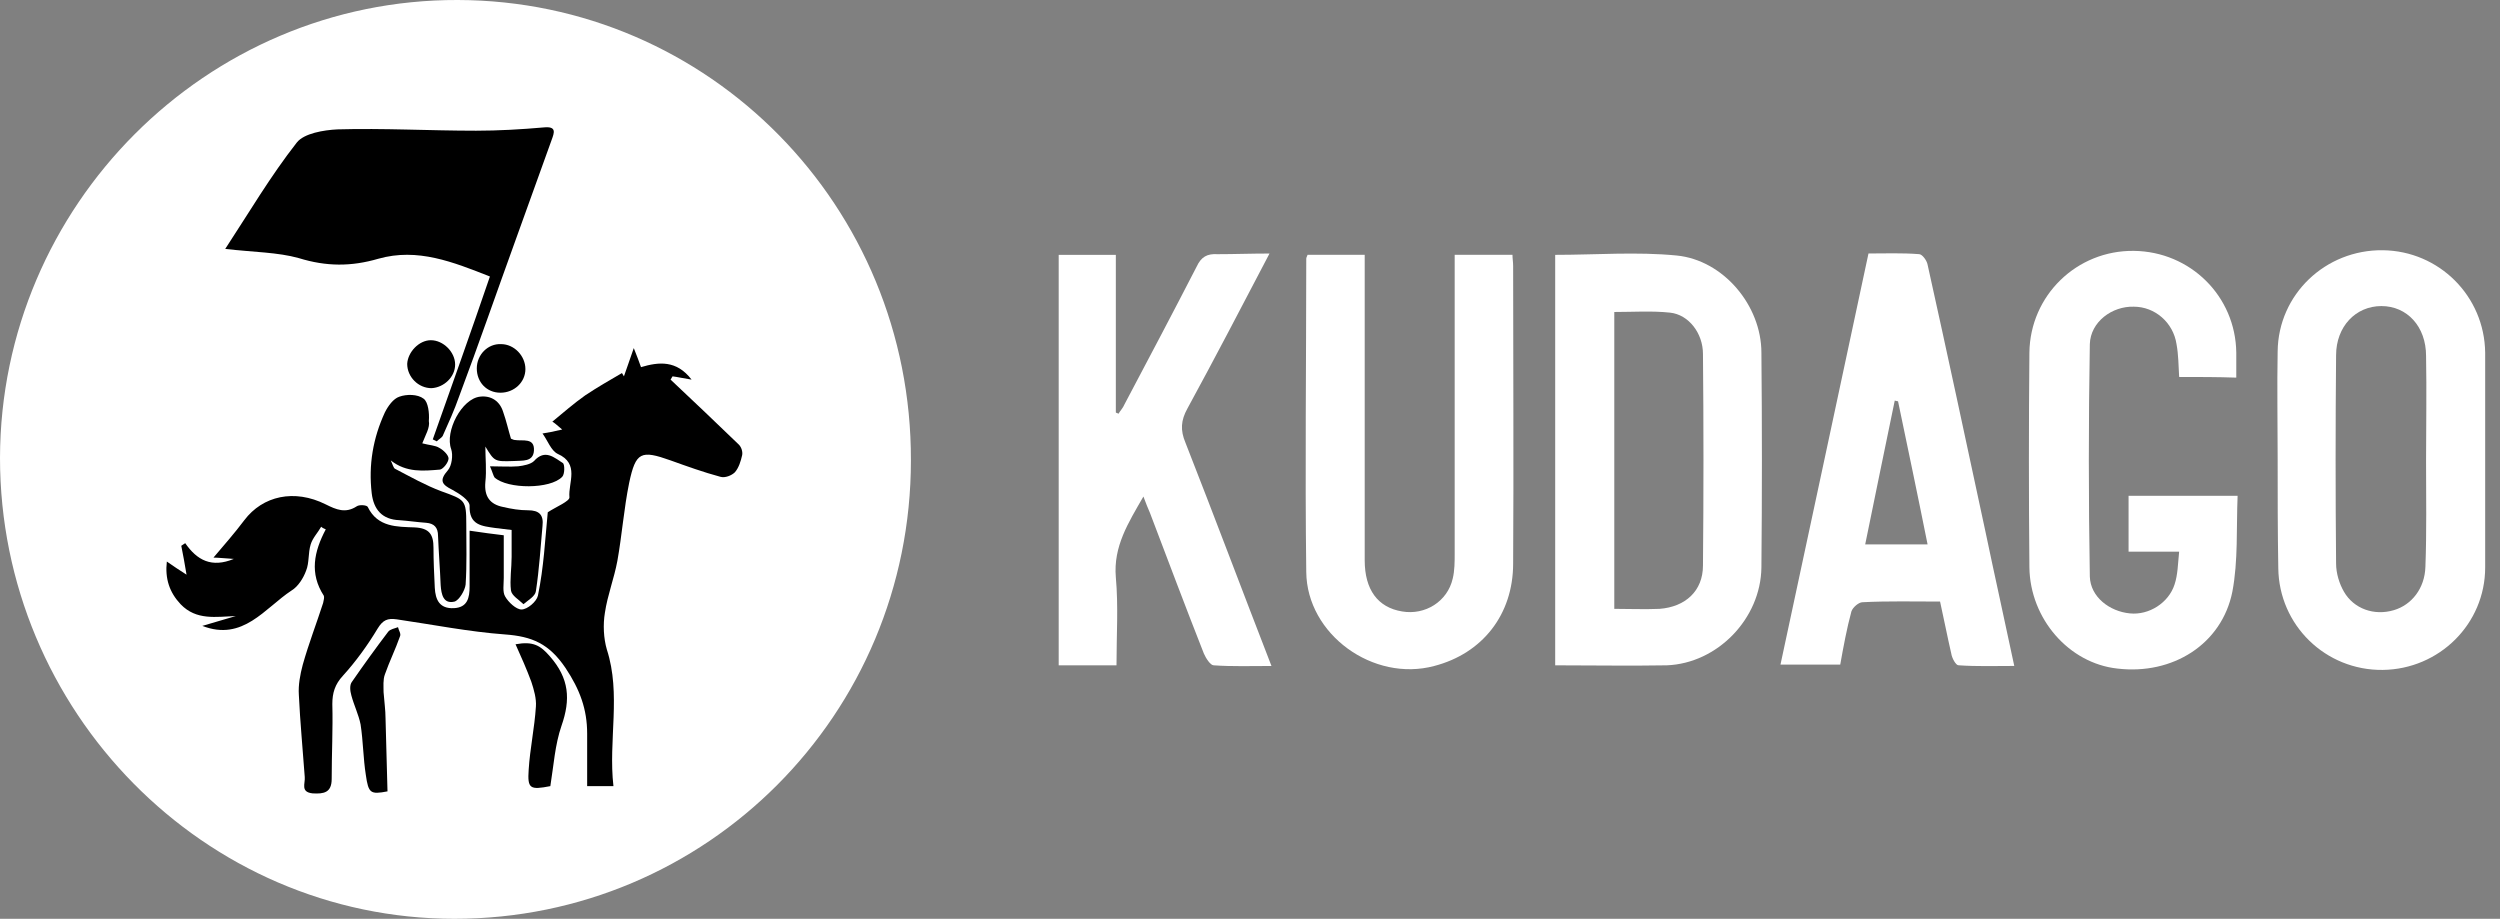 <svg width="117" height="43" viewBox="0 0 117 43" fill="none" xmlns="http://www.w3.org/2000/svg">
<rect x="0" y="0" width="117" height="43" fill="#808080" stroke="none"/>
<path d="M42.631 21.546C42.631 33.441 33.072 43 21.269 43C9.559 43 0 33.287 0 21.423C0.031 9.62 9.651 -0.031 21.423 7.32115e-05C33.195 0.031 42.662 9.651 42.631 21.546Z" fill="white"/>
<path d="M25.634 23.975C25.511 25.235 25.45 26.556 25.234 27.847C25.204 28.093 24.743 28.462 24.466 28.493C24.22 28.493 23.851 28.155 23.698 27.878C23.575 27.663 23.636 27.294 23.636 27.017C23.636 26.341 23.636 25.696 23.636 25.02C23.114 24.958 22.622 24.897 22.038 24.804C22.038 25.757 22.038 26.587 22.038 27.417C22.038 27.939 21.946 28.401 21.3 28.431C20.655 28.462 20.439 28.001 20.409 27.479C20.378 26.864 20.347 26.249 20.347 25.604C20.347 24.989 20.194 24.681 19.456 24.651C18.657 24.62 17.735 24.651 17.274 23.698C17.243 23.606 16.874 23.575 16.751 23.667C16.229 24.005 15.829 23.821 15.307 23.575C13.8 22.868 12.325 23.175 11.495 24.313C11.034 24.927 10.512 25.481 10.051 26.065C10.235 26.065 10.542 26.095 11.004 26.126C9.958 26.556 9.282 26.188 8.729 25.388C8.668 25.419 8.606 25.481 8.545 25.511C8.606 25.911 8.698 26.341 8.79 26.864C8.452 26.618 8.176 26.433 7.868 26.249C7.776 27.048 7.991 27.724 8.514 28.247C9.252 29.015 10.174 28.831 11.096 28.8C10.573 28.954 10.051 29.108 9.528 29.261C11.464 29.999 12.448 28.431 13.708 27.601C14.016 27.386 14.261 27.017 14.384 26.679C14.538 26.311 14.477 25.849 14.6 25.45C14.692 25.142 14.907 24.897 15.091 24.62C15.153 24.651 15.245 24.681 15.307 24.743C14.784 25.757 14.569 26.802 15.214 27.847C15.276 27.939 15.214 28.093 15.184 28.185C14.876 29.138 14.507 30.091 14.231 31.075C14.108 31.536 14.016 32.027 14.046 32.489C14.108 33.779 14.231 35.04 14.323 36.331C14.354 36.638 14.077 37.037 14.692 37.099C15.214 37.16 15.583 37.068 15.583 36.423C15.583 35.255 15.645 34.087 15.614 32.919C15.614 32.396 15.737 32.027 16.106 31.597C16.72 30.921 17.243 30.152 17.735 29.384C17.981 28.985 18.196 28.892 18.626 28.954C20.317 29.23 22.007 29.538 23.698 29.661C24.958 29.753 25.757 30.091 26.525 31.228C27.201 32.212 27.509 33.165 27.54 34.302C27.54 35.101 27.54 35.931 27.54 36.761C28.031 36.761 28.339 36.761 28.769 36.761C28.523 34.609 29.107 32.489 28.462 30.368C28.277 29.845 28.277 29.2 28.369 28.646C28.492 27.817 28.8 27.048 28.953 26.218C29.169 24.989 29.23 23.759 29.507 22.561C29.814 21.116 30.091 21.024 31.443 21.516C32.212 21.792 32.98 22.069 33.779 22.284C33.963 22.346 34.301 22.223 34.455 22.069C34.64 21.854 34.732 21.546 34.793 21.27C34.824 21.116 34.732 20.901 34.64 20.778C33.595 19.764 32.519 18.749 31.443 17.735C31.474 17.674 31.505 17.643 31.535 17.581C31.781 17.612 32.058 17.674 32.427 17.735C31.689 16.813 30.89 16.905 30.06 17.151C29.968 16.875 29.875 16.659 29.722 16.26C29.537 16.813 29.384 17.182 29.261 17.581C29.23 17.52 29.199 17.489 29.169 17.428C28.585 17.766 28.001 18.104 27.447 18.473C26.925 18.842 26.433 19.272 25.91 19.702C25.972 19.733 26.126 19.887 26.372 20.071C25.972 20.163 25.665 20.225 25.45 20.256C25.695 20.594 25.849 21.055 26.156 21.208C27.201 21.669 26.648 22.561 26.71 23.237C26.679 23.452 26.003 23.729 25.634 23.975Z" fill="white"/>
<path d="M10.541 11.65C11.863 11.804 13 11.804 14.014 12.111C15.274 12.511 16.442 12.48 17.733 12.142C19.547 11.619 21.237 12.326 22.958 12.972C22.036 15.553 21.145 18.074 20.284 20.594C20.346 20.625 20.407 20.656 20.469 20.686C20.561 20.594 20.715 20.533 20.745 20.441C21.022 19.826 21.299 19.211 21.514 18.596C22.405 16.137 23.297 13.648 24.188 11.189C24.741 9.652 25.294 8.115 25.848 6.579C25.971 6.24 26.093 5.964 25.479 5.995C24.434 6.087 23.358 6.148 22.313 6.148C20.161 6.148 17.979 6.056 15.828 6.087C15.182 6.087 14.26 6.24 13.922 6.701C12.662 8.238 11.648 9.959 10.541 11.65Z" fill="white"/>
<path d="M19.762 20.746C19.915 20.347 20.131 20.039 20.131 19.671C20.161 19.302 20.1 18.81 19.885 18.625C19.608 18.441 19.085 18.441 18.747 18.533C18.471 18.625 18.194 18.963 18.071 19.271C17.518 20.47 17.303 21.73 17.456 23.051C17.549 23.82 17.948 24.281 18.747 24.312C19.178 24.342 19.577 24.404 20.008 24.435C20.407 24.465 20.561 24.619 20.561 25.049C20.561 25.818 20.622 26.586 20.684 27.355C20.715 27.785 20.807 28.246 21.329 28.123C21.575 28.061 21.852 27.631 21.852 27.324C21.913 26.371 21.883 25.449 21.883 24.496C21.883 23.359 21.821 23.359 20.715 22.959C19.977 22.683 19.27 22.283 18.563 21.914C18.471 21.853 18.44 21.668 18.348 21.515C19.085 22.068 19.885 21.976 20.653 21.945C20.807 21.945 21.053 21.607 21.053 21.422C21.053 21.238 20.807 21.023 20.622 20.931C20.376 20.838 20.1 20.808 19.762 20.746Z" fill="white"/>
<path d="M23.944 24.803C23.944 25.264 23.944 25.695 23.944 26.094C23.944 26.617 23.821 27.139 23.913 27.662C23.944 27.907 24.282 28.092 24.497 28.307C24.713 28.092 25.051 27.907 25.081 27.692C25.235 26.678 25.297 25.664 25.389 24.649C25.45 24.158 25.235 23.912 24.713 23.912C24.313 23.912 23.913 23.85 23.545 23.758C22.93 23.635 22.622 23.266 22.715 22.59C22.776 22.037 22.715 21.484 22.715 20.93C23.145 21.637 23.145 21.637 24.067 21.607C24.467 21.607 24.958 21.668 24.989 21.115C25.02 20.5 24.467 20.684 24.098 20.623C24.036 20.623 24.006 20.592 23.913 20.561C23.791 20.162 23.698 19.732 23.545 19.301C23.36 18.81 22.991 18.533 22.469 18.594C21.608 18.687 20.84 20.223 21.116 21.053C21.209 21.33 21.147 21.822 20.963 22.037C20.532 22.529 20.686 22.713 21.178 22.959C21.485 23.113 21.977 23.451 21.977 23.697C21.946 24.619 22.53 24.649 23.176 24.742C23.422 24.742 23.637 24.772 23.944 24.803Z" fill="white"/>
<path d="M24.127 30.152C24.373 30.767 24.649 31.351 24.865 31.904C24.988 32.273 25.11 32.703 25.08 33.072C25.018 34.056 24.803 35.039 24.742 36.023C24.68 36.914 24.803 36.976 25.756 36.791C25.91 35.869 25.971 34.855 26.279 33.964C26.739 32.703 26.647 31.72 25.725 30.706C25.295 30.214 24.957 29.999 24.127 30.152Z" fill="white"/>
<path d="M18.135 37.038C18.105 35.87 18.074 34.764 18.043 33.657C18.043 33.227 17.951 32.827 17.951 32.428C17.951 32.151 17.92 31.844 18.012 31.598C18.227 30.983 18.504 30.399 18.719 29.815C18.75 29.692 18.658 29.508 18.627 29.385C18.473 29.446 18.258 29.477 18.166 29.6C17.582 30.368 16.998 31.137 16.476 31.936C16.383 32.09 16.414 32.366 16.445 32.581C16.568 33.042 16.814 33.473 16.875 33.934C16.998 34.702 17.029 35.501 17.121 36.3C17.213 37.13 17.336 37.161 18.135 37.038Z" fill="white"/>
<path d="M23.452 16.105C22.837 16.105 22.314 16.597 22.314 17.243C22.314 17.888 22.776 18.38 23.421 18.38C24.036 18.38 24.558 17.888 24.589 17.273C24.589 16.659 24.066 16.105 23.452 16.105Z" fill="white"/>
<path d="M20.163 15.922C19.61 15.922 19.087 16.444 19.057 17.028C19.057 17.643 19.61 18.166 20.194 18.166C20.778 18.166 21.27 17.643 21.3 17.059C21.331 16.475 20.778 15.922 20.163 15.922Z" fill="white"/>
<path d="M22.93 21.823C23.053 22.1 23.083 22.254 23.176 22.346C23.79 22.899 25.757 22.899 26.341 22.315C26.464 22.192 26.464 21.731 26.372 21.67C25.973 21.424 25.542 20.994 25.02 21.578C24.866 21.762 24.528 21.823 24.282 21.823C23.883 21.854 23.483 21.823 22.93 21.823Z" fill="white"/>
<path d="M72.783 31.137C72.783 24.683 72.783 18.32 72.783 11.927C74.689 11.927 76.594 11.774 78.469 11.958C80.652 12.173 82.434 14.294 82.434 16.507C82.465 19.857 82.465 23.207 82.434 26.558C82.404 28.955 80.375 31.045 78.008 31.137C76.287 31.168 74.566 31.137 72.783 31.137ZM75.549 28.494C76.287 28.494 76.963 28.525 77.67 28.494C78.869 28.402 79.699 27.664 79.699 26.465C79.73 23.177 79.73 19.857 79.699 16.568C79.699 15.585 79.023 14.724 78.162 14.632C77.301 14.54 76.441 14.601 75.549 14.601C75.549 19.212 75.549 23.822 75.549 28.494Z" fill="white"/>
<path d="M59.413 11.865C58.092 14.386 56.862 16.752 55.571 19.119C55.264 19.672 55.233 20.133 55.479 20.717C56.831 24.16 58.122 27.602 59.505 31.168C58.553 31.168 57.661 31.198 56.801 31.137C56.647 31.137 56.432 30.799 56.34 30.584C55.479 28.401 54.649 26.188 53.819 24.006C53.727 23.791 53.635 23.576 53.512 23.238C52.805 24.467 52.098 25.574 52.221 27.018C52.344 28.371 52.252 29.723 52.252 31.137C51.33 31.137 50.469 31.137 49.547 31.137C49.547 24.744 49.547 18.351 49.547 11.927C50.438 11.927 51.299 11.927 52.221 11.927C52.221 14.416 52.221 16.845 52.221 19.303C52.252 19.334 52.313 19.334 52.344 19.365C52.436 19.211 52.559 19.088 52.62 18.935C53.758 16.783 54.895 14.632 56.002 12.48C56.217 12.019 56.493 11.865 56.985 11.896C57.753 11.896 58.522 11.865 59.413 11.865Z" fill="white"/>
<path d="M106.594 21.424C106.594 19.764 106.563 18.104 106.594 16.445C106.624 13.771 108.837 11.681 111.512 11.711C114.155 11.742 116.276 13.863 116.306 16.506C116.306 19.856 116.306 23.207 116.306 26.557C116.306 29.2 114.155 31.321 111.512 31.352C108.837 31.382 106.655 29.262 106.624 26.588C106.594 24.836 106.594 23.145 106.594 21.424ZM113.54 21.578C113.54 19.949 113.571 18.289 113.54 16.66C113.54 15.277 112.649 14.324 111.45 14.324C110.251 14.324 109.329 15.277 109.329 16.629C109.299 19.887 109.299 23.145 109.329 26.372C109.329 26.834 109.483 27.325 109.698 27.694C110.159 28.493 111.112 28.831 112.034 28.555C112.864 28.309 113.479 27.54 113.509 26.526C113.571 24.897 113.54 23.237 113.54 21.578Z" fill="white"/>
<path d="M63.868 11.926C63.868 12.233 63.868 12.54 63.868 12.817C63.868 17.274 63.868 21.761 63.868 26.218C63.868 27.601 64.483 28.431 65.62 28.616C66.696 28.8 67.741 28.154 67.987 27.079C68.079 26.71 68.079 26.28 68.079 25.911C68.079 21.577 68.079 17.212 68.079 12.879C68.079 12.571 68.079 12.295 68.079 11.926C69.001 11.926 69.862 11.926 70.784 11.926C70.784 12.11 70.815 12.264 70.815 12.448C70.815 17.09 70.845 21.731 70.815 26.372C70.815 28.769 69.37 30.583 67.126 31.167C64.268 31.935 61.163 29.691 61.133 26.771C61.071 21.884 61.133 16.997 61.133 12.11C61.133 12.049 61.163 12.018 61.194 11.926C62.024 11.926 62.916 11.926 63.868 11.926Z" fill="white"/>
<path d="M86.123 31.104C85.17 31.104 84.279 31.104 83.326 31.104C84.709 24.68 86.062 18.318 87.445 11.863C88.213 11.863 89.012 11.832 89.811 11.894C89.965 11.894 90.18 12.201 90.211 12.386C91.133 16.535 92.025 20.715 92.916 24.865C93.346 26.924 93.807 28.983 94.268 31.166C93.377 31.166 92.516 31.196 91.656 31.135C91.533 31.135 91.348 30.797 91.318 30.581C91.133 29.782 90.98 28.983 90.795 28.153C89.566 28.153 88.367 28.123 87.168 28.184C86.984 28.184 86.707 28.43 86.646 28.614C86.43 29.413 86.277 30.243 86.123 31.104ZM88.828 18.779C88.766 18.779 88.705 18.748 88.674 18.748C88.213 20.992 87.752 23.205 87.291 25.479C88.336 25.479 89.258 25.479 90.211 25.479C89.75 23.174 89.289 20.992 88.828 18.779Z" fill="white"/>
<path d="M101.984 17.642C101.953 17.119 101.953 16.597 101.861 16.105C101.707 15.091 100.847 14.353 99.863 14.353C98.849 14.322 97.835 15.06 97.804 16.105C97.742 19.732 97.742 23.359 97.804 26.986C97.835 27.939 98.726 28.615 99.679 28.707C100.57 28.799 101.492 28.215 101.769 27.355C101.923 26.893 101.923 26.402 101.984 25.818C101.154 25.818 100.416 25.818 99.617 25.818C99.617 24.926 99.617 24.096 99.617 23.205C101.277 23.205 102.906 23.205 104.72 23.205C104.658 24.711 104.75 26.248 104.474 27.693C103.982 30.151 101.677 31.596 99.095 31.289C96.82 31.043 95.007 28.953 94.976 26.555C94.945 23.205 94.945 19.855 94.976 16.505C95.007 13.831 97.189 11.71 99.863 11.741C102.507 11.771 104.627 13.861 104.658 16.505C104.658 16.873 104.658 17.242 104.658 17.673C103.767 17.642 102.906 17.642 101.984 17.642Z" fill="white"/>
<path d="M25.635 23.975C26.004 23.729 26.68 23.453 26.649 23.268C26.588 22.592 27.141 21.701 26.096 21.239C25.788 21.086 25.635 20.625 25.389 20.287C25.604 20.256 25.912 20.195 26.311 20.102C26.065 19.887 25.912 19.764 25.85 19.733C26.372 19.303 26.864 18.873 27.387 18.504C27.94 18.135 28.524 17.797 29.108 17.459C29.139 17.52 29.169 17.551 29.2 17.613C29.323 17.244 29.477 16.844 29.661 16.291C29.815 16.691 29.907 16.906 29.999 17.182C30.829 16.936 31.659 16.844 32.366 17.766C31.966 17.705 31.721 17.643 31.475 17.613C31.444 17.674 31.413 17.705 31.383 17.766C32.458 18.781 33.534 19.795 34.579 20.809C34.702 20.932 34.764 21.147 34.733 21.301C34.671 21.578 34.579 21.885 34.395 22.1C34.241 22.254 33.934 22.377 33.718 22.315C32.919 22.1 32.151 21.823 31.383 21.547C29.999 21.055 29.753 21.147 29.446 22.592C29.2 23.791 29.108 25.051 28.893 26.25C28.739 27.079 28.432 27.848 28.309 28.678C28.217 29.231 28.247 29.876 28.401 30.399C29.077 32.489 28.463 34.641 28.709 36.792C28.278 36.792 27.971 36.792 27.479 36.792C27.479 35.962 27.479 35.132 27.479 34.333C27.479 33.196 27.141 32.274 26.465 31.259C25.696 30.122 24.897 29.784 23.637 29.692C21.947 29.569 20.256 29.231 18.566 28.985C18.135 28.924 17.92 29.016 17.674 29.415C17.213 30.184 16.66 30.952 16.045 31.628C15.676 32.028 15.553 32.428 15.553 32.95C15.584 34.118 15.523 35.286 15.523 36.454C15.523 37.099 15.154 37.161 14.631 37.13C14.047 37.069 14.293 36.669 14.262 36.362C14.17 35.071 14.047 33.811 13.986 32.52C13.955 32.059 14.047 31.567 14.17 31.106C14.447 30.122 14.816 29.169 15.123 28.217C15.154 28.094 15.184 27.94 15.154 27.879C14.478 26.834 14.693 25.819 15.246 24.774C15.184 24.744 15.092 24.713 15.031 24.651C14.877 24.928 14.631 25.174 14.539 25.481C14.416 25.881 14.478 26.342 14.324 26.711C14.201 27.049 13.955 27.448 13.648 27.633C12.387 28.462 11.373 30.03 9.468 29.292C9.99 29.139 10.513 28.985 11.035 28.831C10.113 28.862 9.191 29.047 8.453 28.278C7.931 27.725 7.716 27.079 7.808 26.28C8.115 26.495 8.392 26.68 8.73 26.895C8.638 26.372 8.576 25.973 8.484 25.543C8.546 25.512 8.607 25.45 8.668 25.42C9.222 26.219 9.898 26.588 10.943 26.157C10.482 26.127 10.175 26.096 9.99 26.096C10.482 25.512 10.974 24.959 11.435 24.344C12.295 23.207 13.771 22.869 15.246 23.606C15.738 23.852 16.168 24.037 16.691 23.698C16.814 23.606 17.182 23.637 17.213 23.729C17.674 24.682 18.596 24.651 19.395 24.682C20.102 24.713 20.287 25.02 20.287 25.635C20.287 26.25 20.317 26.864 20.348 27.51C20.379 28.063 20.563 28.493 21.24 28.462C21.885 28.432 21.977 27.971 21.977 27.448C21.977 26.618 21.977 25.758 21.977 24.836C22.592 24.928 23.053 24.989 23.576 25.051C23.576 25.727 23.576 26.403 23.576 27.049C23.576 27.356 23.514 27.694 23.637 27.909C23.791 28.186 24.16 28.524 24.405 28.524C24.682 28.524 25.112 28.155 25.174 27.879C25.45 26.557 25.512 25.235 25.635 23.975Z" fill="black"/>
<path d="M10.541 11.649C11.648 9.959 12.662 8.237 13.891 6.67C14.229 6.24 15.151 6.086 15.797 6.055C17.948 5.994 20.1 6.117 22.282 6.117C23.327 6.117 24.403 6.055 25.448 5.963C26.063 5.902 25.94 6.209 25.817 6.547C25.264 8.084 24.71 9.621 24.157 11.157C23.266 13.616 22.405 16.106 21.483 18.565C21.268 19.18 20.991 19.794 20.715 20.409C20.653 20.501 20.53 20.563 20.438 20.655C20.377 20.624 20.315 20.593 20.254 20.563C21.145 18.042 22.036 15.553 22.928 12.94C21.206 12.264 19.547 11.588 17.703 12.11C16.442 12.479 15.274 12.479 13.983 12.079C13 11.803 11.863 11.803 10.541 11.649Z" fill="black"/>
<path d="M19.763 20.748C20.101 20.84 20.377 20.84 20.562 20.963C20.746 21.055 20.992 21.301 20.992 21.455C20.992 21.639 20.746 21.947 20.593 21.977C19.824 22.039 19.025 22.131 18.287 21.547C18.38 21.731 18.41 21.916 18.503 21.947C19.209 22.315 19.916 22.715 20.654 22.991C21.761 23.391 21.822 23.391 21.822 24.528C21.822 25.481 21.853 26.403 21.791 27.356C21.761 27.633 21.484 28.094 21.269 28.155C20.746 28.278 20.654 27.817 20.623 27.387C20.593 26.618 20.531 25.85 20.5 25.082C20.5 24.682 20.316 24.498 19.947 24.467C19.517 24.436 19.117 24.375 18.687 24.344C17.888 24.313 17.488 23.852 17.396 23.084C17.242 21.762 17.457 20.502 18.011 19.303C18.164 18.996 18.41 18.658 18.687 18.566C19.025 18.442 19.547 18.443 19.824 18.658C20.039 18.811 20.101 19.334 20.07 19.703C20.131 20.01 19.916 20.348 19.763 20.748Z" fill="black"/>
<path d="M23.944 24.803C23.668 24.772 23.422 24.741 23.176 24.71C22.561 24.618 21.946 24.587 21.977 23.665C21.977 23.419 21.516 23.112 21.178 22.928C20.686 22.682 20.532 22.497 20.963 22.006C21.147 21.791 21.209 21.299 21.116 21.022C20.809 20.192 21.608 18.655 22.469 18.563C22.991 18.502 23.391 18.778 23.545 19.27C23.698 19.7 23.791 20.131 23.913 20.53C24.006 20.561 24.036 20.592 24.098 20.592C24.467 20.653 25.02 20.469 24.989 21.084C24.958 21.637 24.436 21.545 24.067 21.575C23.145 21.606 23.145 21.606 22.715 20.899C22.715 21.452 22.776 22.006 22.715 22.559C22.653 23.235 22.93 23.604 23.545 23.727C23.944 23.819 24.313 23.881 24.713 23.881C25.235 23.881 25.45 24.096 25.389 24.618C25.297 25.633 25.235 26.647 25.081 27.661C25.051 27.907 24.713 28.091 24.497 28.276C24.282 28.061 23.944 27.876 23.913 27.63C23.852 27.139 23.944 26.585 23.944 26.063C23.944 25.694 23.944 25.264 23.944 24.803Z" fill="black"/>
<path d="M24.127 30.152C24.957 29.999 25.295 30.214 25.725 30.706C26.647 31.751 26.709 32.734 26.279 33.964C25.971 34.855 25.91 35.839 25.756 36.791C24.803 36.976 24.68 36.914 24.742 36.023C24.803 35.039 25.018 34.056 25.08 33.072C25.11 32.703 24.988 32.273 24.865 31.904C24.649 31.32 24.404 30.767 24.127 30.152Z" fill="black"/>
<path d="M18.135 37.036C17.336 37.189 17.244 37.128 17.121 36.267C16.998 35.499 16.998 34.7 16.875 33.901C16.782 33.44 16.567 33.009 16.444 32.548C16.383 32.333 16.352 32.056 16.475 31.903C17.028 31.104 17.582 30.335 18.166 29.567C18.258 29.444 18.473 29.413 18.627 29.352C18.657 29.505 18.78 29.659 18.719 29.782C18.504 30.397 18.227 30.95 18.012 31.565C17.92 31.811 17.951 32.118 17.951 32.394C17.981 32.825 18.043 33.224 18.043 33.624C18.073 34.73 18.104 35.837 18.135 37.036Z" fill="black"/>
<path d="M23.452 16.105C24.066 16.105 24.589 16.658 24.589 17.273C24.589 17.887 24.066 18.379 23.421 18.379C22.776 18.379 22.314 17.887 22.314 17.242C22.314 16.597 22.837 16.074 23.452 16.105Z" fill="black"/>
<path d="M20.163 15.922C20.747 15.922 21.3 16.475 21.3 17.059C21.3 17.643 20.778 18.135 20.194 18.166C19.579 18.166 19.057 17.643 19.057 17.028C19.087 16.475 19.61 15.922 20.163 15.922Z" fill="black"/>
<path d="M22.93 21.823C23.483 21.823 23.852 21.854 24.251 21.823C24.497 21.793 24.835 21.731 24.989 21.578C25.512 20.994 25.942 21.424 26.341 21.67C26.434 21.731 26.434 22.192 26.311 22.315C25.757 22.899 23.76 22.899 23.145 22.346C23.083 22.254 23.053 22.1 22.93 21.823Z" fill="black"/>
</svg>

